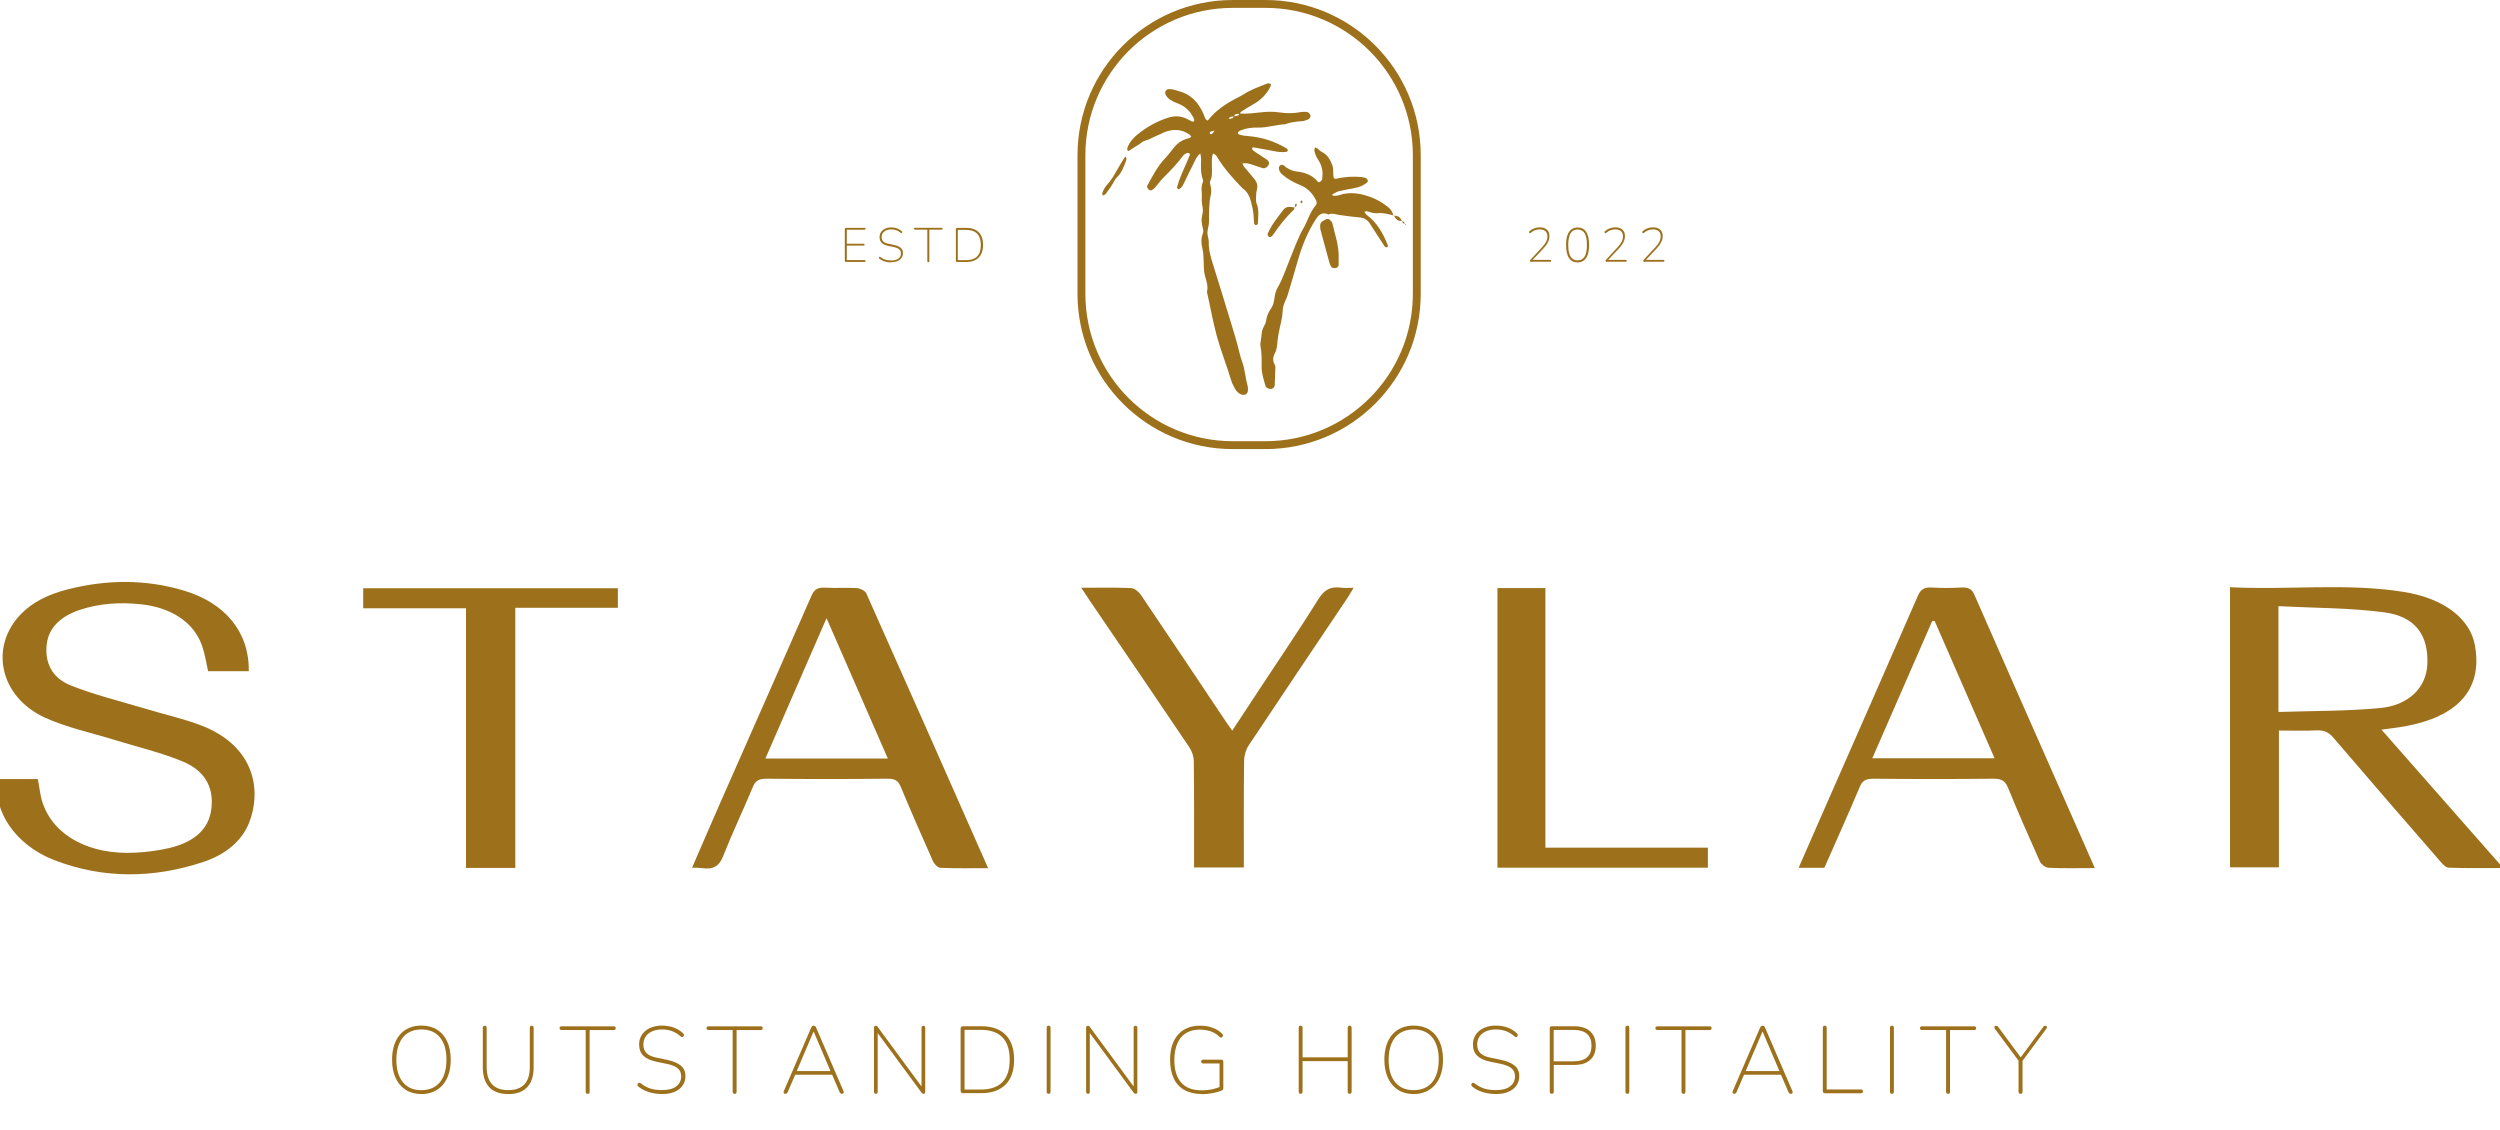 <svg width="332" height="150" viewBox="0 0 332 150" fill="none" xmlns="http://www.w3.org/2000/svg">
<g clip-path="url(#clip0_718_136)">
<path d="M112.349 34.792C112.349 34.792 112.263 34.781 112.231 34.749C112.199 34.717 112.188 34.685 112.188 34.632V30.423C112.188 30.423 112.199 30.337 112.231 30.305C112.263 30.273 112.295 30.263 112.349 30.263H114.816C114.816 30.263 114.891 30.263 114.912 30.295C114.934 30.327 114.944 30.348 114.944 30.38C114.944 30.423 114.934 30.455 114.912 30.476C114.891 30.498 114.859 30.508 114.816 30.508H112.456V32.367H114.688C114.688 32.367 114.763 32.378 114.784 32.399C114.806 32.42 114.816 32.453 114.816 32.485C114.816 32.527 114.806 32.559 114.784 32.581C114.763 32.602 114.731 32.613 114.688 32.613H112.456V34.536H114.816C114.816 34.536 114.891 34.546 114.912 34.568C114.934 34.589 114.944 34.621 114.944 34.653C114.944 34.696 114.934 34.728 114.912 34.749C114.891 34.771 114.859 34.781 114.816 34.781H112.349V34.792Z" fill="#9D711C"/>
<path d="M118.374 34.845C118.16 34.845 117.957 34.824 117.765 34.792C117.572 34.76 117.391 34.696 117.231 34.621C117.07 34.546 116.921 34.46 116.782 34.354C116.75 34.332 116.728 34.3 116.718 34.268C116.718 34.236 116.718 34.204 116.718 34.183C116.728 34.151 116.739 34.129 116.761 34.119C116.782 34.097 116.803 34.097 116.835 34.097C116.867 34.097 116.899 34.108 116.921 34.14C117.124 34.3 117.337 34.418 117.562 34.482C117.786 34.557 118.053 34.589 118.363 34.589C118.79 34.589 119.111 34.503 119.324 34.332C119.538 34.161 119.645 33.937 119.645 33.649C119.645 33.414 119.57 33.232 119.41 33.104C119.249 32.976 118.993 32.869 118.63 32.794L118 32.666C117.594 32.58 117.295 32.452 117.102 32.26C116.91 32.068 116.803 31.822 116.803 31.491C116.803 31.299 116.846 31.128 116.91 30.967C116.985 30.807 117.092 30.679 117.231 30.561C117.369 30.444 117.53 30.358 117.722 30.294C117.914 30.23 118.117 30.198 118.341 30.198C118.619 30.198 118.886 30.241 119.121 30.326C119.356 30.412 119.57 30.54 119.762 30.711C119.794 30.732 119.816 30.764 119.816 30.796C119.816 30.828 119.816 30.86 119.816 30.882C119.805 30.914 119.794 30.935 119.773 30.946C119.752 30.957 119.73 30.967 119.698 30.967C119.666 30.967 119.634 30.957 119.613 30.925C119.431 30.764 119.239 30.647 119.025 30.572C118.822 30.497 118.598 30.465 118.341 30.465C118.085 30.465 117.871 30.508 117.679 30.593C117.487 30.679 117.348 30.796 117.241 30.946C117.134 31.096 117.081 31.277 117.081 31.48C117.081 31.726 117.156 31.929 117.295 32.068C117.433 32.206 117.679 32.313 118 32.377L118.63 32.506C119.068 32.591 119.388 32.73 119.602 32.901C119.816 33.072 119.912 33.317 119.912 33.617C119.912 33.798 119.88 33.958 119.805 34.108C119.73 34.258 119.623 34.386 119.495 34.492C119.356 34.599 119.196 34.685 119.004 34.738C118.811 34.792 118.587 34.824 118.341 34.824L118.374 34.845Z" fill="#9D711C"/>
<path d="M123.276 34.824C123.276 34.824 123.202 34.813 123.18 34.781C123.159 34.749 123.148 34.717 123.148 34.674V30.498H121.525C121.525 30.498 121.45 30.487 121.418 30.466C121.386 30.444 121.375 30.412 121.375 30.369C121.375 30.327 121.386 30.305 121.418 30.284C121.45 30.263 121.482 30.252 121.525 30.252H125.039C125.039 30.252 125.124 30.252 125.146 30.284C125.167 30.316 125.178 30.337 125.178 30.369C125.178 30.412 125.167 30.444 125.146 30.466C125.124 30.487 125.082 30.498 125.039 30.498H123.415V34.674C123.415 34.674 123.415 34.749 123.383 34.781C123.351 34.813 123.33 34.824 123.276 34.824Z" fill="#9D711C"/>
<path d="M127.101 34.792C127.101 34.792 127.015 34.781 126.983 34.749C126.951 34.717 126.94 34.685 126.94 34.632V30.423C126.94 30.423 126.951 30.337 126.983 30.305C127.015 30.273 127.047 30.263 127.101 30.263H128.329C129.045 30.263 129.59 30.455 129.974 30.84C130.359 31.224 130.551 31.78 130.551 32.527C130.551 32.891 130.498 33.222 130.401 33.499C130.305 33.777 130.156 34.023 129.974 34.204C129.793 34.386 129.558 34.536 129.28 34.642C129.002 34.749 128.692 34.792 128.34 34.792H127.111H127.101ZM127.207 34.546H128.308C128.628 34.546 128.917 34.504 129.162 34.418C129.408 34.333 129.611 34.204 129.771 34.044C129.931 33.884 130.06 33.67 130.134 33.414C130.209 33.158 130.252 32.869 130.252 32.538C130.252 31.876 130.092 31.374 129.761 31.032C129.44 30.701 128.949 30.53 128.297 30.53H127.197V34.557L127.207 34.546Z" fill="#9D711C"/>
<path d="M203.36 34.791C203.307 34.791 203.264 34.781 203.232 34.749C203.2 34.717 203.19 34.685 203.19 34.642C203.19 34.621 203.19 34.599 203.2 34.567C203.211 34.546 203.222 34.525 203.243 34.503L204.813 32.805C205.048 32.548 205.23 32.303 205.337 32.078C205.444 31.854 205.497 31.619 205.497 31.384C205.497 31.085 205.411 30.86 205.23 30.7C205.059 30.54 204.792 30.465 204.45 30.465C204.215 30.465 204.012 30.508 203.82 30.583C203.628 30.657 203.446 30.775 203.275 30.925C203.243 30.957 203.211 30.967 203.179 30.967C203.147 30.967 203.125 30.967 203.104 30.946C203.083 30.925 203.072 30.903 203.061 30.882C203.051 30.86 203.061 30.828 203.061 30.796C203.061 30.764 203.083 30.743 203.104 30.711C203.264 30.561 203.457 30.433 203.702 30.337C203.937 30.241 204.194 30.188 204.45 30.188C204.728 30.188 204.974 30.23 205.166 30.326C205.358 30.422 205.518 30.551 205.614 30.732C205.721 30.903 205.764 31.117 205.764 31.363C205.764 31.544 205.732 31.726 205.679 31.897C205.614 32.078 205.529 32.249 205.411 32.431C205.294 32.612 205.144 32.805 204.963 32.997L203.446 34.61V34.514H205.86C205.86 34.514 205.946 34.525 205.967 34.546C205.988 34.567 205.999 34.599 205.999 34.631C205.999 34.674 205.988 34.706 205.967 34.727C205.946 34.749 205.903 34.76 205.86 34.76H203.36V34.791Z" fill="#9D711C"/>
<path d="M209.503 34.845C209.001 34.845 208.627 34.653 208.36 34.258C208.093 33.862 207.976 33.285 207.976 32.538C207.976 32.025 208.029 31.598 208.147 31.256C208.264 30.914 208.435 30.658 208.659 30.476C208.884 30.305 209.161 30.209 209.503 30.209C210.005 30.209 210.39 30.401 210.646 30.797C210.903 31.181 211.031 31.758 211.031 32.527C211.031 33.029 210.977 33.456 210.86 33.798C210.742 34.14 210.571 34.407 210.347 34.578C210.123 34.749 209.845 34.845 209.503 34.845ZM209.503 34.578C209.92 34.578 210.23 34.407 210.432 34.076C210.635 33.745 210.742 33.221 210.742 32.527C210.742 31.833 210.646 31.309 210.443 30.978C210.24 30.647 209.93 30.476 209.503 30.476C209.076 30.476 208.777 30.647 208.574 30.978C208.371 31.309 208.264 31.822 208.264 32.527C208.264 33.232 208.371 33.745 208.574 34.076C208.777 34.407 209.087 34.578 209.503 34.578Z" fill="#9D711C"/>
<path d="M213.391 34.791C213.337 34.791 213.295 34.781 213.263 34.749C213.231 34.717 213.22 34.685 213.22 34.642C213.22 34.621 213.22 34.599 213.231 34.567C213.241 34.546 213.252 34.525 213.273 34.503L214.844 32.805C215.079 32.548 215.26 32.303 215.367 32.078C215.474 31.854 215.527 31.619 215.527 31.384C215.527 31.085 215.442 30.86 215.26 30.7C215.089 30.54 214.822 30.465 214.48 30.465C214.245 30.465 214.042 30.508 213.85 30.583C213.658 30.657 213.476 30.775 213.305 30.925C213.273 30.957 213.241 30.967 213.209 30.967C213.177 30.967 213.156 30.967 213.134 30.946C213.113 30.925 213.102 30.903 213.092 30.882C213.081 30.86 213.092 30.828 213.092 30.796C213.092 30.764 213.113 30.743 213.134 30.711C213.295 30.561 213.487 30.433 213.733 30.337C213.968 30.241 214.224 30.188 214.48 30.188C214.758 30.188 215.004 30.23 215.196 30.326C215.388 30.422 215.549 30.551 215.645 30.732C215.752 30.903 215.794 31.117 215.794 31.363C215.794 31.544 215.762 31.726 215.709 31.897C215.645 32.078 215.559 32.249 215.442 32.431C215.324 32.612 215.175 32.805 214.993 32.997L213.476 34.61V34.514H215.89C215.89 34.514 215.976 34.525 215.997 34.546C216.019 34.567 216.029 34.599 216.029 34.631C216.029 34.674 216.019 34.706 215.997 34.727C215.976 34.749 215.933 34.76 215.89 34.76H213.391V34.791Z" fill="#9D711C"/>
<path d="M218.402 34.791C218.348 34.791 218.305 34.781 218.273 34.749C218.241 34.717 218.231 34.685 218.231 34.642C218.231 34.621 218.231 34.599 218.241 34.567C218.252 34.546 218.263 34.525 218.284 34.503L219.854 32.805C220.089 32.548 220.271 32.303 220.378 32.078C220.485 31.854 220.538 31.619 220.538 31.384C220.538 31.085 220.452 30.86 220.271 30.7C220.1 30.54 219.833 30.465 219.491 30.465C219.256 30.465 219.053 30.508 218.861 30.583C218.669 30.657 218.487 30.775 218.316 30.925C218.284 30.957 218.252 30.967 218.22 30.967C218.188 30.967 218.167 30.967 218.145 30.946C218.124 30.925 218.113 30.903 218.102 30.882C218.092 30.86 218.102 30.828 218.102 30.796C218.102 30.764 218.124 30.743 218.145 30.711C218.305 30.561 218.498 30.433 218.743 30.337C218.978 30.241 219.235 30.188 219.491 30.188C219.769 30.188 220.015 30.23 220.207 30.326C220.399 30.422 220.559 30.551 220.655 30.732C220.762 30.903 220.805 31.117 220.805 31.363C220.805 31.544 220.773 31.726 220.72 31.897C220.655 32.078 220.57 32.249 220.452 32.431C220.335 32.612 220.185 32.805 220.004 32.997L218.487 34.61V34.514H220.901C220.901 34.514 220.987 34.525 221.008 34.546C221.029 34.567 221.04 34.599 221.04 34.631C221.04 34.674 221.029 34.706 221.008 34.727C220.987 34.749 220.944 34.76 220.901 34.76H218.402V34.791Z" fill="#9D711C"/>
<path d="M55.957 145.289C55.156 145.289 54.472 145.107 53.884 144.733C53.297 144.359 52.859 143.836 52.538 143.152C52.218 142.469 52.068 141.668 52.068 140.728C52.068 140.022 52.154 139.392 52.335 138.826C52.517 138.271 52.773 137.79 53.105 137.405C53.436 137.01 53.852 136.711 54.333 136.508C54.814 136.294 55.358 136.198 55.957 136.198C56.769 136.198 57.463 136.38 58.04 136.743C58.627 137.106 59.076 137.63 59.386 138.303C59.696 138.976 59.856 139.787 59.856 140.717C59.856 141.422 59.77 142.063 59.589 142.618C59.407 143.184 59.151 143.665 58.809 144.06C58.478 144.456 58.061 144.755 57.58 144.968C57.1 145.182 56.555 145.289 55.957 145.289ZM55.957 144.776C56.662 144.776 57.26 144.616 57.762 144.306C58.253 143.986 58.638 143.537 58.894 142.928C59.151 142.33 59.289 141.593 59.289 140.738C59.289 139.456 59.001 138.474 58.424 137.769C57.847 137.064 57.025 136.711 55.957 136.711C55.262 136.711 54.664 136.871 54.162 137.181C53.671 137.491 53.286 137.95 53.03 138.559C52.773 139.157 52.635 139.884 52.635 140.738C52.635 142.009 52.923 143.003 53.5 143.708C54.077 144.424 54.899 144.776 55.946 144.776H55.957Z" fill="#9D711C"/>
<path d="M67.514 145.289C66.959 145.289 66.467 145.214 66.04 145.065C65.613 144.915 65.26 144.691 64.982 144.392C64.705 144.093 64.491 143.729 64.341 143.291C64.192 142.853 64.117 142.351 64.117 141.774V136.497C64.117 136.401 64.139 136.337 64.181 136.295C64.224 136.252 64.288 136.22 64.374 136.22C64.459 136.22 64.523 136.241 64.566 136.295C64.609 136.337 64.63 136.412 64.63 136.497V141.689C64.63 142.725 64.876 143.494 65.356 144.007C65.837 144.52 66.553 144.766 67.493 144.766C68.433 144.766 69.159 144.509 69.64 144.007C70.121 143.494 70.356 142.725 70.356 141.689V136.497C70.356 136.401 70.377 136.337 70.42 136.295C70.462 136.252 70.526 136.22 70.612 136.22C70.697 136.22 70.761 136.241 70.804 136.295C70.847 136.337 70.868 136.412 70.868 136.497V141.774C70.868 142.533 70.74 143.174 70.484 143.697C70.227 144.221 69.843 144.616 69.341 144.894C68.839 145.171 68.219 145.3 67.471 145.3L67.514 145.289Z" fill="#9D711C"/>
<path d="M78.037 145.256C77.951 145.256 77.887 145.235 77.844 145.182C77.802 145.128 77.78 145.064 77.78 144.979V136.785H74.586C74.501 136.785 74.437 136.764 74.383 136.721C74.33 136.679 74.309 136.614 74.309 136.54C74.309 136.465 74.33 136.411 74.383 136.358C74.437 136.315 74.501 136.294 74.586 136.294H81.498C81.594 136.294 81.658 136.315 81.701 136.358C81.743 136.401 81.765 136.454 81.765 136.54C81.765 136.625 81.743 136.689 81.701 136.732C81.658 136.775 81.583 136.796 81.498 136.796H78.304V144.989C78.304 145.075 78.282 145.139 78.24 145.192C78.197 145.246 78.133 145.267 78.037 145.267V145.256Z" fill="#9D711C"/>
<path d="M87.918 145.289C87.501 145.289 87.095 145.246 86.721 145.171C86.347 145.097 85.995 144.99 85.664 144.84C85.343 144.701 85.044 144.52 84.788 144.306C84.724 144.253 84.692 144.199 84.67 144.146C84.649 144.082 84.649 144.028 84.67 143.975C84.692 143.921 84.724 143.879 84.766 143.847C84.809 143.815 84.863 143.793 84.916 143.793C84.969 143.793 85.034 143.815 85.098 143.868C85.493 144.178 85.909 144.402 86.347 144.552C86.785 144.691 87.309 144.765 87.918 144.765C88.762 144.765 89.392 144.594 89.819 144.263C90.246 143.932 90.46 143.484 90.46 142.928C90.46 142.479 90.3 142.116 89.99 141.86C89.68 141.603 89.168 141.4 88.463 141.262L87.213 141.005C86.422 140.845 85.835 140.578 85.45 140.215C85.066 139.841 84.873 139.339 84.873 138.709C84.873 138.335 84.948 137.993 85.098 137.683C85.247 137.373 85.45 137.106 85.717 136.893C85.984 136.668 86.305 136.497 86.679 136.38C87.052 136.262 87.458 136.198 87.907 136.198C88.463 136.198 88.975 136.284 89.435 136.444C89.894 136.604 90.321 136.861 90.695 137.202C90.749 137.256 90.791 137.309 90.813 137.373C90.834 137.437 90.823 137.491 90.813 137.555C90.791 137.608 90.759 137.651 90.727 137.683C90.684 137.715 90.642 137.726 90.578 137.726C90.513 137.726 90.46 137.694 90.396 137.64C90.033 137.32 89.648 137.085 89.253 136.935C88.858 136.786 88.409 136.711 87.918 136.711C87.426 136.711 86.988 136.796 86.615 136.957C86.241 137.117 85.952 137.352 85.749 137.651C85.546 137.95 85.439 138.303 85.439 138.709C85.439 139.2 85.578 139.584 85.867 139.862C86.155 140.14 86.615 140.354 87.255 140.471L88.505 140.728C89.36 140.909 90.001 141.165 90.407 141.507C90.823 141.849 91.026 142.319 91.026 142.917C91.026 143.27 90.951 143.59 90.813 143.879C90.674 144.167 90.471 144.424 90.204 144.627C89.937 144.84 89.616 145 89.232 145.118C88.847 145.235 88.42 145.289 87.939 145.289H87.918Z" fill="#9D711C"/>
<path d="M97.552 145.256C97.467 145.256 97.403 145.235 97.36 145.182C97.317 145.128 97.296 145.064 97.296 144.979V136.785H94.102C94.016 136.785 93.952 136.764 93.899 136.721C93.846 136.679 93.824 136.614 93.824 136.54C93.824 136.465 93.846 136.411 93.899 136.358C93.952 136.315 94.016 136.294 94.102 136.294H101.013C101.109 136.294 101.174 136.315 101.216 136.358C101.259 136.401 101.28 136.454 101.28 136.54C101.28 136.625 101.259 136.689 101.216 136.732C101.174 136.775 101.099 136.796 101.013 136.796H97.819V144.989C97.819 145.075 97.798 145.139 97.755 145.192C97.713 145.246 97.648 145.267 97.552 145.267V145.256Z" fill="#9D711C"/>
<path d="M104.315 145.257C104.23 145.257 104.165 145.235 104.123 145.203C104.08 145.171 104.059 145.118 104.059 145.054C104.059 144.99 104.08 144.926 104.112 144.851L107.723 136.476C107.765 136.38 107.819 136.316 107.872 136.273C107.926 136.23 107.99 136.209 108.054 136.209C108.118 136.209 108.182 136.23 108.246 136.273C108.299 136.316 108.353 136.38 108.385 136.476L111.995 144.851C112.028 144.926 112.049 145 112.049 145.054C112.049 145.107 112.028 145.161 111.995 145.203C111.963 145.246 111.899 145.257 111.814 145.257C111.728 145.257 111.664 145.235 111.611 145.182C111.558 145.129 111.515 145.065 111.483 144.99L110.457 142.608L110.799 142.725H105.298L105.65 142.608L104.625 144.99C104.593 145.086 104.55 145.15 104.486 145.193C104.422 145.235 104.368 145.257 104.326 145.257H104.315ZM108.032 137.01L105.778 142.309L105.501 142.234H110.575L110.318 142.309L108.064 137.01H108.043H108.032Z" fill="#9D711C"/>
<path d="M116.311 145.257C116.236 145.257 116.172 145.236 116.13 145.182C116.087 145.129 116.065 145.065 116.065 144.979V136.508C116.065 136.412 116.087 136.348 116.13 136.295C116.172 136.241 116.226 136.22 116.29 136.22C116.365 136.22 116.418 136.23 116.461 136.262C116.503 136.284 116.535 136.337 116.578 136.401L122.656 144.659H122.379V136.497C122.379 136.401 122.4 136.337 122.443 136.295C122.485 136.252 122.55 136.22 122.624 136.22C122.699 136.22 122.763 136.241 122.806 136.295C122.849 136.348 122.87 136.412 122.87 136.497V144.968C122.87 145.065 122.849 145.129 122.817 145.182C122.774 145.236 122.731 145.257 122.656 145.257C122.592 145.257 122.55 145.246 122.496 145.214C122.453 145.182 122.411 145.139 122.368 145.086L116.29 136.829H116.557V144.99C116.557 145.075 116.535 145.139 116.493 145.193C116.45 145.246 116.397 145.268 116.311 145.268V145.257Z" fill="#9D711C"/>
<path d="M127.891 145.182C127.795 145.182 127.709 145.15 127.656 145.097C127.602 145.044 127.57 144.969 127.57 144.862V136.605C127.57 136.509 127.602 136.423 127.656 136.37C127.709 136.316 127.784 136.284 127.891 136.284H130.316C131.715 136.284 132.783 136.658 133.542 137.416C134.289 138.164 134.674 139.275 134.674 140.728C134.674 141.454 134.578 142.095 134.386 142.64C134.193 143.196 133.916 143.655 133.542 144.029C133.168 144.403 132.719 144.691 132.174 144.883C131.64 145.076 131.021 145.172 130.316 145.172H127.891V145.182ZM128.104 144.691H130.262C130.903 144.691 131.459 144.606 131.939 144.435C132.42 144.264 132.815 144.018 133.136 143.687C133.456 143.356 133.691 142.95 133.851 142.448C134.012 141.956 134.086 141.38 134.086 140.717C134.086 139.403 133.766 138.421 133.125 137.758C132.484 137.096 131.523 136.765 130.252 136.765H128.094V144.67L128.104 144.691Z" fill="#9D711C"/>
<path d="M139.256 145.257C139.171 145.257 139.107 145.235 139.064 145.182C139.021 145.129 139 145.065 139 144.979V136.487C139 136.391 139.021 136.326 139.064 136.284C139.107 136.241 139.171 136.209 139.256 136.209C139.342 136.209 139.406 136.23 139.449 136.284C139.491 136.326 139.513 136.401 139.513 136.487V144.979C139.513 145.065 139.491 145.129 139.449 145.182C139.406 145.235 139.342 145.257 139.246 145.257H139.256Z" fill="#9D711C"/>
<path d="M144.48 145.257C144.405 145.257 144.341 145.236 144.298 145.182C144.256 145.129 144.234 145.065 144.234 144.979V136.508C144.234 136.412 144.256 136.348 144.298 136.295C144.341 136.241 144.395 136.22 144.459 136.22C144.533 136.22 144.587 136.23 144.63 136.262C144.672 136.284 144.704 136.337 144.747 136.401L150.825 144.659H150.548V136.497C150.548 136.401 150.569 136.337 150.612 136.295C150.654 136.252 150.718 136.22 150.793 136.22C150.868 136.22 150.932 136.241 150.975 136.295C151.018 136.348 151.039 136.412 151.039 136.497V144.968C151.039 145.065 151.018 145.129 150.986 145.182C150.943 145.236 150.9 145.257 150.825 145.257C150.761 145.257 150.718 145.246 150.665 145.214C150.622 145.182 150.58 145.139 150.537 145.086L144.459 136.829H144.726V144.99C144.726 145.075 144.704 145.139 144.662 145.193C144.619 145.246 144.566 145.268 144.48 145.268V145.257Z" fill="#9D711C"/>
<path d="M159.606 145.289C158.688 145.289 157.918 145.107 157.288 144.755C156.658 144.402 156.177 143.879 155.867 143.195C155.547 142.511 155.387 141.689 155.387 140.738C155.387 140.033 155.472 139.403 155.654 138.837C155.835 138.271 156.092 137.801 156.434 137.416C156.775 137.021 157.192 136.722 157.683 136.519C158.175 136.305 158.73 136.209 159.35 136.209C159.937 136.209 160.493 136.294 161.006 136.476C161.518 136.658 161.956 136.925 162.319 137.299C162.373 137.352 162.405 137.405 162.405 137.459C162.405 137.512 162.405 137.566 162.384 137.619C162.362 137.672 162.33 137.715 162.287 137.747C162.245 137.779 162.202 137.79 162.138 137.79C162.074 137.79 162.031 137.758 161.978 137.704C161.614 137.363 161.219 137.106 160.771 136.957C160.322 136.807 159.852 136.732 159.328 136.732C158.602 136.732 157.993 136.893 157.491 137.202C156.989 137.512 156.604 137.972 156.348 138.58C156.092 139.189 155.953 139.905 155.953 140.76C155.953 142.074 156.252 143.078 156.861 143.761C157.47 144.456 158.378 144.797 159.595 144.797C160.066 144.797 160.514 144.755 160.931 144.669C161.347 144.584 161.743 144.456 162.106 144.295L161.956 144.776V141.23H159.777C159.692 141.23 159.628 141.208 159.585 141.155C159.542 141.112 159.51 141.048 159.51 140.973C159.51 140.898 159.531 140.834 159.585 140.792C159.628 140.749 159.692 140.728 159.777 140.728H162.202C162.287 140.728 162.352 140.749 162.394 140.802C162.437 140.856 162.458 140.909 162.458 140.995V144.488C162.458 144.552 162.458 144.616 162.426 144.669C162.405 144.723 162.373 144.755 162.319 144.787C161.988 144.936 161.572 145.065 161.07 145.161C160.568 145.257 160.076 145.31 159.606 145.31V145.289Z" fill="#9D711C"/>
<path d="M172.724 145.257C172.639 145.257 172.575 145.235 172.532 145.182C172.489 145.129 172.468 145.065 172.468 144.979V136.487C172.468 136.391 172.489 136.326 172.532 136.284C172.575 136.241 172.639 136.209 172.724 136.209C172.81 136.209 172.874 136.23 172.916 136.284C172.959 136.326 172.981 136.401 172.981 136.487V140.418H178.973V136.487C178.973 136.391 178.995 136.326 179.037 136.284C179.08 136.241 179.144 136.209 179.23 136.209C179.315 136.209 179.379 136.23 179.422 136.284C179.465 136.337 179.497 136.401 179.497 136.487V144.979C179.497 145.065 179.475 145.129 179.422 145.182C179.368 145.235 179.315 145.257 179.23 145.257C179.144 145.257 179.08 145.235 179.037 145.182C178.995 145.129 178.973 145.065 178.973 144.979V140.92H172.981V144.979C172.981 145.065 172.959 145.129 172.916 145.182C172.874 145.235 172.81 145.257 172.713 145.257H172.724Z" fill="#9D711C"/>
<path d="M187.732 145.289C186.931 145.289 186.247 145.107 185.66 144.733C185.072 144.359 184.634 143.836 184.314 143.152C184.004 142.469 183.844 141.668 183.844 140.728C183.844 140.022 183.929 139.392 184.111 138.826C184.292 138.26 184.549 137.79 184.88 137.405C185.222 137.01 185.628 136.711 186.108 136.508C186.589 136.294 187.134 136.198 187.732 136.198C188.533 136.198 189.238 136.38 189.815 136.743C190.403 137.106 190.851 137.63 191.161 138.303C191.471 138.976 191.631 139.787 191.631 140.717C191.631 141.422 191.546 142.063 191.364 142.618C191.182 143.184 190.926 143.665 190.584 144.06C190.242 144.456 189.836 144.755 189.356 144.968C188.875 145.182 188.33 145.289 187.732 145.289ZM187.732 144.776C188.437 144.776 189.035 144.616 189.537 144.306C190.029 143.986 190.413 143.537 190.67 142.928C190.926 142.33 191.065 141.593 191.065 140.738C191.065 139.456 190.777 138.474 190.2 137.769C189.623 137.064 188.8 136.711 187.732 136.711C187.038 136.711 186.44 136.871 185.937 137.181C185.446 137.491 185.062 137.95 184.805 138.559C184.549 139.168 184.41 139.884 184.41 140.738C184.41 142.009 184.698 143.003 185.275 143.708C185.852 144.424 186.675 144.776 187.721 144.776H187.732Z" fill="#9D711C"/>
<path d="M198.649 145.289C198.233 145.289 197.827 145.246 197.453 145.171C197.079 145.097 196.726 144.99 196.395 144.84C196.075 144.701 195.776 144.52 195.519 144.306C195.455 144.253 195.423 144.199 195.402 144.146C195.38 144.082 195.38 144.028 195.402 143.975C195.423 143.921 195.455 143.879 195.498 143.847C195.541 143.815 195.594 143.793 195.647 143.793C195.701 143.793 195.765 143.815 195.829 143.868C196.224 144.178 196.641 144.402 197.079 144.552C197.517 144.691 198.04 144.765 198.649 144.765C199.493 144.765 200.123 144.594 200.551 144.263C200.978 143.932 201.192 143.484 201.192 142.928C201.192 142.479 201.031 142.116 200.722 141.86C200.412 141.603 199.899 141.4 199.194 141.262L197.944 141.005C197.154 140.845 196.566 140.578 196.182 140.215C195.797 139.841 195.605 139.339 195.605 138.709C195.605 138.335 195.68 137.993 195.829 137.683C195.979 137.373 196.182 137.106 196.449 136.893C196.716 136.668 197.036 136.497 197.41 136.38C197.784 136.262 198.19 136.198 198.638 136.198C199.194 136.198 199.707 136.284 200.166 136.444C200.625 136.604 201.053 136.861 201.427 137.202C201.491 137.256 201.523 137.309 201.544 137.373C201.565 137.437 201.555 137.491 201.544 137.555C201.523 137.608 201.491 137.651 201.459 137.683C201.416 137.715 201.373 137.726 201.309 137.726C201.245 137.726 201.192 137.694 201.127 137.64C200.764 137.32 200.38 137.085 199.984 136.935C199.589 136.786 199.141 136.711 198.649 136.711C198.158 136.711 197.72 136.796 197.346 136.957C196.972 137.117 196.684 137.352 196.481 137.651C196.278 137.95 196.171 138.303 196.171 138.709C196.171 139.2 196.31 139.584 196.598 139.862C196.887 140.14 197.346 140.354 197.987 140.471L199.237 140.728C200.091 140.909 200.732 141.165 201.138 141.507C201.555 141.849 201.758 142.319 201.758 142.917C201.758 143.27 201.683 143.59 201.544 143.879C201.405 144.167 201.202 144.424 200.935 144.627C200.668 144.84 200.348 145 199.963 145.118C199.579 145.235 199.151 145.289 198.671 145.289H198.649Z" fill="#9D711C"/>
<path d="M206.063 145.257C205.978 145.257 205.913 145.236 205.871 145.182C205.828 145.129 205.807 145.065 205.807 144.979V136.562C205.807 136.466 205.828 136.402 205.881 136.348C205.935 136.306 205.999 136.284 206.084 136.284H209.022C209.951 136.284 210.667 136.509 211.169 136.957C211.66 137.406 211.917 138.036 211.917 138.859C211.917 139.681 211.671 140.322 211.169 140.76C210.678 141.209 209.962 141.422 209.022 141.422H206.341V144.969C206.341 145.054 206.319 145.118 206.277 145.172C206.234 145.225 206.17 145.247 206.074 145.247L206.063 145.257ZM206.33 140.942H209.001C209.78 140.942 210.368 140.76 210.763 140.408C211.158 140.055 211.351 139.542 211.351 138.859C211.351 138.175 211.158 137.662 210.763 137.31C210.368 136.957 209.78 136.776 209.001 136.776H206.33V140.942Z" fill="#9D711C"/>
<path d="M216.115 145.257C216.029 145.257 215.965 145.235 215.922 145.182C215.88 145.129 215.858 145.065 215.858 144.979V136.487C215.858 136.391 215.88 136.326 215.922 136.284C215.965 136.241 216.029 136.209 216.115 136.209C216.2 136.209 216.264 136.23 216.307 136.284C216.35 136.326 216.371 136.401 216.371 136.487V144.979C216.371 145.065 216.35 145.129 216.307 145.182C216.264 145.235 216.2 145.257 216.104 145.257H216.115Z" fill="#9D711C"/>
<path d="M223.571 145.256C223.485 145.256 223.421 145.235 223.379 145.182C223.336 145.128 223.304 145.064 223.304 144.979V136.785H220.11C220.024 136.785 219.96 136.764 219.907 136.721C219.853 136.679 219.832 136.614 219.832 136.54C219.832 136.465 219.853 136.411 219.907 136.358C219.96 136.315 220.024 136.294 220.11 136.294H227.021C227.117 136.294 227.181 136.315 227.224 136.358C227.267 136.401 227.299 136.454 227.299 136.54C227.299 136.625 227.278 136.689 227.224 136.732C227.181 136.775 227.107 136.796 227.021 136.796H223.827V144.989C223.827 145.075 223.806 145.139 223.763 145.192C223.72 145.246 223.656 145.267 223.56 145.267L223.571 145.256Z" fill="#9D711C"/>
<path d="M230.333 145.257C230.247 145.257 230.183 145.235 230.14 145.203C230.098 145.171 230.076 145.118 230.076 145.054C230.076 144.99 230.098 144.926 230.13 144.851L233.74 136.476C233.783 136.38 233.836 136.316 233.89 136.273C233.943 136.23 234.007 136.209 234.071 136.209C234.135 136.209 234.2 136.23 234.264 136.273C234.328 136.316 234.37 136.38 234.402 136.476L238.013 144.851C238.045 144.926 238.066 145 238.066 145.054C238.066 145.107 238.045 145.161 238.013 145.203C237.981 145.246 237.917 145.257 237.831 145.257C237.746 145.257 237.682 145.235 237.618 145.182C237.564 145.129 237.522 145.065 237.49 144.99L236.464 142.608L236.806 142.725H231.305L231.657 142.608L230.632 144.99C230.6 145.086 230.546 145.15 230.493 145.193C230.429 145.235 230.375 145.257 230.333 145.257ZM234.05 137.01L231.796 142.309L231.518 142.234H236.592L236.336 142.309L234.082 137.01H234.061H234.05Z" fill="#9D711C"/>
<path d="M242.35 145.182C242.265 145.182 242.2 145.161 242.147 145.107C242.094 145.054 242.072 144.99 242.072 144.904V136.487C242.072 136.391 242.094 136.326 242.136 136.284C242.179 136.241 242.243 136.209 242.329 136.209C242.414 136.209 242.478 136.23 242.521 136.284C242.564 136.326 242.585 136.401 242.585 136.487V144.68H247.125C247.221 144.68 247.285 144.701 247.328 144.744C247.371 144.787 247.403 144.84 247.403 144.926C247.403 145.011 247.381 145.075 247.328 145.118C247.285 145.161 247.21 145.182 247.125 145.182H242.329H242.35Z" fill="#9D711C"/>
<path d="M251.249 145.257C251.163 145.257 251.099 145.235 251.056 145.182C251.014 145.129 250.992 145.065 250.992 144.979V136.487C250.992 136.391 251.014 136.326 251.056 136.284C251.099 136.241 251.163 136.209 251.249 136.209C251.334 136.209 251.398 136.23 251.441 136.284C251.484 136.326 251.505 136.401 251.505 136.487V144.979C251.505 145.065 251.484 145.129 251.441 145.182C251.398 145.235 251.334 145.257 251.238 145.257H251.249Z" fill="#9D711C"/>
<path d="M258.705 145.256C258.619 145.256 258.555 145.235 258.512 145.182C258.47 145.128 258.438 145.064 258.438 144.979V136.785H255.244C255.158 136.785 255.094 136.764 255.041 136.721C254.987 136.679 254.966 136.614 254.966 136.54C254.966 136.465 254.987 136.411 255.041 136.358C255.094 136.315 255.158 136.294 255.244 136.294H262.155C262.251 136.294 262.315 136.315 262.358 136.358C262.401 136.401 262.433 136.454 262.433 136.54C262.433 136.625 262.411 136.689 262.358 136.732C262.315 136.775 262.24 136.796 262.155 136.796H258.961V144.989C258.961 145.075 258.94 145.139 258.897 145.192C258.854 145.246 258.79 145.267 258.694 145.267L258.705 145.256Z" fill="#9D711C"/>
<path d="M268.318 145.257C268.233 145.257 268.169 145.236 268.126 145.182C268.083 145.129 268.062 145.065 268.062 144.968V140.557L268.201 141.048L264.921 136.626C264.868 136.551 264.847 136.476 264.847 136.423C264.847 136.369 264.868 136.316 264.911 136.273C264.953 136.241 265.007 136.22 265.06 136.22C265.124 136.22 265.189 136.23 265.242 136.262C265.295 136.284 265.338 136.337 265.381 136.401L268.447 140.546H268.254L271.32 136.401C271.363 136.337 271.406 136.284 271.448 136.262C271.491 136.241 271.555 136.22 271.619 136.22C271.683 136.22 271.726 136.241 271.769 136.273C271.811 136.305 271.833 136.359 271.833 136.423C271.833 136.487 271.811 136.551 271.747 136.626L268.468 141.048L268.596 140.557V144.968C268.596 145.161 268.511 145.257 268.329 145.257H268.318Z" fill="#9D711C"/>
<path d="M296.136 77.98C303.902 78.386 311.614 77.382 319.231 78.611C324.647 79.487 328.044 82.21 328.674 85.714C329.934 92.786 324.679 95.67 318.611 96.578C317.927 96.685 317.233 96.77 316.261 96.898C321.645 103.009 326.943 109.034 332.423 115.272C329.827 115.272 327.509 115.315 325.191 115.229C324.796 115.219 324.347 114.727 324.059 114.385C319.316 108.927 314.573 103.468 309.884 97.977C309.275 97.272 308.677 96.941 307.587 96.995C305.995 97.08 304.404 97.016 302.641 97.016V115.186H296.146V77.959L296.136 77.98ZM302.577 80.501V94.549C307.203 94.399 311.657 94.442 316.037 94.036C319.925 93.672 322.232 91.269 322.35 88.203C322.51 84.347 320.78 81.869 316.603 81.313C312.063 80.715 307.406 80.747 302.577 80.501Z" fill="#9D711C"/>
<path d="M33.044 89.133H27.638C27.371 87.968 27.211 86.836 26.837 85.768C25.758 82.638 22.724 80.683 18.783 80.256C15.941 79.946 13.196 80.117 10.568 81.003C8.09 81.837 6.477 83.322 6.21 85.543C5.932 87.861 6.787 89.987 9.393 91.023C12.534 92.284 15.941 93.106 19.242 94.1C21.752 94.858 24.38 95.435 26.784 96.364C33.941 99.153 34.721 105.081 33.097 109.226C32.114 111.715 29.935 113.488 27.019 114.46C20.385 116.671 13.677 116.735 7.161 114.204C2.033 112.206 -0.99 107.677 -0.317 103.457H5.024C5.248 104.568 5.323 105.669 5.686 106.694C7.203 111.042 11.946 113.563 17.992 113.232C19.477 113.157 20.973 112.965 22.404 112.633C25.416 111.939 27.532 110.422 28.002 107.816C28.514 104.964 27.5 102.453 24.231 101.107C21.368 99.932 18.238 99.195 15.226 98.266C12.117 97.305 8.827 96.61 5.953 95.296C-0.061 92.54 -1.449 85.853 2.813 81.516C4.383 79.914 6.488 78.92 8.859 78.301C14.061 76.955 19.285 76.891 24.423 78.429C29.871 80.063 33.108 83.888 33.044 89.143" fill="#9D711C"/>
<path d="M91.903 115.24C93.335 111.939 94.723 108.702 96.144 105.487C100.011 96.717 103.899 87.947 107.745 79.155C108.097 78.365 108.482 77.969 109.604 78.044C110.992 78.13 112.402 78.012 113.791 78.097C114.24 78.13 114.891 78.471 115.041 78.792C120.446 90.895 125.798 103.008 131.224 115.293C129.013 115.293 126.952 115.336 124.89 115.25C124.548 115.24 124.078 114.748 123.918 114.406C122.444 111.106 121.002 107.805 119.613 104.472C119.292 103.703 118.887 103.404 117.84 103.414C112.499 103.468 107.147 103.468 101.806 103.414C100.759 103.414 100.321 103.692 100 104.461C98.708 107.559 97.255 110.603 96.027 113.712C95.535 114.962 94.787 115.528 93.185 115.282C92.801 115.229 92.405 115.24 91.893 115.229M117.904 100.733C115.169 94.463 112.52 88.395 109.764 82.093C106.997 88.449 104.348 94.537 101.645 100.733H117.904Z" fill="#9D711C"/>
<path d="M278.19 115.282C275.936 115.282 273.992 115.336 272.048 115.24C271.642 115.218 271.065 114.78 270.905 114.428C269.442 111.17 268.01 107.901 266.664 104.611C266.312 103.756 265.874 103.393 264.688 103.414C259.39 103.468 254.102 103.468 248.804 103.414C247.778 103.414 247.329 103.66 246.998 104.451C245.471 108.072 243.858 111.661 242.277 115.24H238.858C240.108 112.387 241.315 109.621 242.533 106.854C246.592 97.614 250.662 88.385 254.689 79.134C255.042 78.333 255.469 77.948 256.591 78.023C257.883 78.108 259.187 78.087 260.49 78.023C261.441 77.98 261.868 78.237 262.199 78.984C266.258 88.267 270.36 97.528 274.452 106.801C275.669 109.567 276.898 112.334 278.19 115.272M248.633 100.701H264.88C262.188 94.548 259.55 88.502 256.922 82.467C256.815 82.467 256.698 82.477 256.591 82.488C253.963 88.513 251.335 94.527 248.643 100.701" fill="#9D711C"/>
<path d="M143.615 78.055C145.965 78.055 148.102 78.001 150.227 78.097C150.687 78.119 151.253 78.621 151.52 79.016C155.312 84.613 159.051 90.232 162.811 95.851C163.046 96.193 163.292 96.535 163.644 97.026C165.033 94.911 166.347 92.924 167.65 90.937C170.139 87.156 172.692 83.406 175.074 79.582C175.801 78.407 176.612 77.809 178.236 78.055C178.663 78.119 179.123 78.055 179.764 78.055C179.422 78.61 179.187 79.048 178.909 79.454C174.551 85.949 170.171 92.443 165.845 98.96C165.439 99.569 165.225 100.327 165.215 101.021C165.161 105.721 165.183 110.411 165.183 115.197H158.57V113.915C158.57 109.663 158.592 105.412 158.538 101.149C158.538 100.498 158.314 99.782 157.929 99.216C153.56 92.721 149.138 86.248 144.726 79.774C144.374 79.251 144.032 78.728 143.594 78.055" fill="#9D711C"/>
<path d="M68.433 115.261H61.885V80.779H48.233V78.119H82.053V80.715H68.433V115.261Z" fill="#9D711C"/>
<path d="M198.863 78.098H205.23V112.569H226.808V115.229H198.863V78.098Z" fill="#9D711C"/>
<path d="M164.606 15.072C165.578 15.158 166.55 15.008 167.511 14.912C168.302 14.827 169.082 14.806 169.872 14.923C170.833 15.072 171.806 15.072 172.778 14.88C173.013 14.838 173.258 14.859 173.504 14.859C173.707 14.859 173.974 15.094 174.027 15.307C174.081 15.511 173.921 15.799 173.686 15.874C173.461 15.948 173.226 16.066 172.991 16.087C172.201 16.141 171.41 16.205 170.673 16.504C169.455 16.547 168.302 16.974 167.063 16.942C166.272 16.921 165.482 17.017 164.734 17.326C164.627 17.369 164.531 17.444 164.435 17.529C164.403 17.561 164.392 17.636 164.403 17.69C164.403 17.732 164.435 17.807 164.478 17.818C164.926 18.021 165.418 18.042 165.898 18.085C167.682 18.245 169.338 18.801 170.876 19.719C170.962 19.773 170.994 19.922 171.047 20.029C170.951 20.082 170.865 20.168 170.759 20.179C170.214 20.232 169.669 20.179 169.135 20.061C168.248 19.88 167.351 19.73 166.454 19.57C166.4 19.57 166.294 19.613 166.294 19.634C166.294 19.73 166.294 19.869 166.347 19.922C166.635 20.147 166.934 20.349 167.234 20.542C167.586 20.777 167.949 21.001 168.291 21.247C168.612 21.471 168.601 21.888 168.248 22.176C168.12 22.283 167.896 22.379 167.757 22.347C167.234 22.208 166.721 21.995 166.197 21.834C165.791 21.706 165.375 21.61 164.948 21.717C164.948 21.663 164.948 21.61 164.916 21.567C164.905 21.535 164.851 21.535 164.809 21.514C164.873 21.567 164.926 21.621 164.99 21.674C165.054 22.059 165.353 22.294 165.578 22.571C165.92 22.999 166.294 23.394 166.625 23.832C166.934 24.238 167.063 24.676 166.913 25.199C166.817 25.541 166.817 25.926 166.796 26.289C166.796 26.524 166.785 26.791 166.87 27.005C167.234 27.891 167.084 28.799 167.041 29.707C167.041 29.782 166.881 29.899 166.796 29.899C166.71 29.899 166.571 29.782 166.561 29.707C166.507 29.344 166.496 28.981 166.475 28.618C166.432 28.009 166.304 27.421 166.144 26.823C165.952 26.086 165.653 25.445 165.012 25.007C163.74 23.693 162.512 22.347 161.583 20.756C161.497 20.606 161.326 20.51 161.187 20.403C161.166 20.382 161.07 20.403 161.059 20.435C160.888 20.969 160.942 21.525 160.942 22.069C160.942 22.732 161.027 23.405 160.717 24.046C160.653 24.184 160.696 24.409 160.739 24.569C160.846 24.986 160.899 25.424 160.803 25.84C160.525 27.037 160.568 28.265 160.557 29.472C160.557 29.974 160.354 30.423 160.344 30.904C160.344 31.32 160.536 31.737 160.525 32.153C160.493 33.211 160.803 34.204 161.113 35.187C161.871 37.559 162.565 39.951 163.313 42.334C163.805 43.893 164.275 45.474 164.659 47.066C164.734 47.365 164.819 47.653 164.926 47.942C165.332 49.031 165.386 50.196 165.695 51.307C165.749 51.477 165.717 51.67 165.727 51.851C165.727 52.076 165.556 52.375 165.353 52.407C165.183 52.439 164.98 52.45 164.83 52.386C164.488 52.247 164.21 51.98 164.029 51.659C163.815 51.285 163.623 50.901 163.495 50.495C162.907 48.508 162.127 46.596 161.583 44.598C161.07 42.718 160.749 40.795 160.311 38.904C160.301 38.851 160.269 38.776 160.29 38.723C160.472 37.975 160.194 37.291 160.012 36.597C159.831 35.935 159.884 35.262 159.841 34.6C159.809 34.055 159.809 33.51 159.671 32.976C159.51 32.324 159.478 31.651 159.745 31C159.841 30.765 159.788 30.53 159.724 30.284C159.66 29.996 159.596 29.697 159.574 29.387C159.521 28.831 159.788 28.297 159.735 27.774C159.692 27.293 159.553 26.823 159.596 26.332C159.66 25.616 159.414 24.879 159.745 24.184C159.788 24.088 159.767 23.939 159.735 23.832C159.425 22.945 159.478 22.037 159.51 21.119C159.51 20.884 159.446 20.649 159.403 20.382C158.944 20.713 158.773 21.183 158.56 21.61C158.09 22.529 157.652 23.469 157.192 24.398C157.053 24.676 156.904 24.943 156.626 25.092C156.573 25.125 156.466 25.146 156.455 25.135C156.391 25.05 156.284 24.922 156.306 24.847C156.658 23.618 157.203 22.465 157.716 21.29C157.812 21.065 157.908 20.841 157.993 20.617C158.047 20.488 157.993 20.36 157.865 20.317C157.769 20.285 157.63 20.296 157.545 20.349C157.385 20.435 157.214 20.542 157.117 20.681C156.316 21.76 155.387 22.721 154.436 23.661C154.052 24.046 153.742 24.516 153.389 24.922C153.272 25.05 153.112 25.146 152.973 25.253C152.866 25.327 152.62 25.263 152.481 25.114C152.407 25.028 152.353 24.911 152.321 24.793C152.31 24.751 152.343 24.676 152.375 24.622C153.08 23.351 153.742 22.037 154.767 20.969C155.184 20.531 155.547 20.029 155.932 19.559C156.359 19.025 156.904 18.64 157.566 18.437C157.684 18.405 157.812 18.384 157.919 18.341C158.015 18.299 158.1 18.224 158.196 18.17C158.122 18.074 158.079 17.946 157.983 17.882C156.882 17.102 155.718 17.102 154.511 17.604C154.233 17.722 153.966 17.893 153.688 17.989C153.122 18.202 152.62 18.566 152.011 18.704C151.787 18.758 151.605 18.95 151.392 19.089C150.879 19.41 150.366 19.741 149.854 20.061C149.843 20.061 149.768 20.018 149.747 19.976C149.715 19.933 149.693 19.869 149.693 19.815C149.715 19.698 149.725 19.57 149.779 19.463C150.046 18.833 150.495 18.331 151.007 17.903C152.236 16.889 153.614 16.109 155.131 15.628C155.953 15.372 156.808 15.361 157.62 15.788C157.833 15.906 158.058 16.013 158.271 16.119C158.41 16.194 158.517 16.162 158.581 16.034C158.602 15.991 158.624 15.927 158.602 15.884C158.207 14.955 157.577 14.239 156.637 13.833C156.081 13.598 155.494 13.406 155.056 12.957C154.938 12.829 154.842 12.669 154.767 12.509C154.639 12.231 154.885 11.857 155.163 11.836C155.665 11.793 156.124 11.985 156.583 12.114C158.047 12.498 158.998 13.46 159.66 14.773C159.82 15.094 159.927 15.446 160.087 15.777C160.13 15.874 160.269 15.927 160.386 16.023C161.444 14.645 162.865 13.727 164.381 12.947C164.648 12.808 164.926 12.669 165.183 12.509C166.165 11.879 167.255 11.494 168.334 11.077C168.43 11.045 168.558 11.099 168.676 11.12C168.825 11.152 168.815 11.312 168.676 11.579C168.152 12.584 167.383 13.331 166.39 13.876C165.856 14.175 165.343 14.496 164.83 14.827C164.745 14.88 164.702 15.019 164.638 15.115C164.478 15.126 164.317 15.115 164.157 15.147C163.997 15.179 163.901 15.307 163.911 15.489C163.602 15.478 163.281 15.425 163.174 15.842C163.121 15.852 163.067 15.863 163.014 15.884C162.982 15.895 162.971 15.938 162.95 15.97C163.014 15.916 163.067 15.852 163.132 15.799C163.42 15.767 163.719 15.767 163.879 15.446C164.05 15.414 164.243 15.404 164.403 15.34C164.488 15.307 164.531 15.169 164.595 15.072M161.326 17.316C161.113 17.38 160.899 17.444 160.696 17.519C160.675 17.529 160.653 17.626 160.664 17.679C160.707 17.818 160.792 17.871 160.899 17.807C161.102 17.679 161.219 17.497 161.273 17.273C161.316 17.262 161.369 17.252 161.412 17.23C161.444 17.22 161.454 17.177 161.476 17.156C161.422 17.209 161.369 17.262 161.316 17.316" fill="#9D711C"/>
<path d="M185.105 28.618C184.4 28.457 183.706 28.233 182.958 28.308C182.477 28.361 181.997 28.201 181.527 28.051C181.431 28.019 181.302 28.094 181.195 28.126C181.228 28.18 181.238 28.244 181.281 28.286C181.356 28.383 181.43 28.489 181.516 28.553C182.883 29.568 183.674 31 184.293 32.538C184.347 32.666 184.293 32.816 184.176 32.848C184.09 32.869 183.93 32.794 183.877 32.719C183.311 31.854 182.755 30.989 182.189 30.124C182.061 29.921 181.943 29.697 181.794 29.515C181.516 29.184 181.185 28.949 180.725 28.895C179.753 28.799 178.792 28.692 177.831 28.543C177.361 28.468 176.912 28.254 176.421 28.489C175.545 28.062 175.085 28.564 174.658 29.248C173.611 30.914 172.895 32.709 172.351 34.589C171.913 36.106 171.475 37.633 171.015 39.139C170.855 39.663 170.567 40.133 170.428 40.656C170.31 41.116 170.342 41.629 170.257 42.099C170.065 43.177 169.755 44.224 169.648 45.325C169.595 45.859 169.573 46.403 169.317 46.884C169.039 47.408 168.975 47.91 169.295 48.433C169.349 48.529 169.37 48.668 169.37 48.786C169.349 49.576 169.317 50.367 169.285 51.146C169.274 51.403 169.06 51.616 168.836 51.648C168.537 51.691 168.142 51.52 168.067 51.275C167.832 50.463 167.554 49.661 167.544 48.796C167.544 47.824 167.576 46.852 167.383 45.891C167.351 45.72 167.383 45.528 167.415 45.357C167.458 44.993 167.533 44.641 167.554 44.278C167.576 43.968 167.661 43.69 167.811 43.423C167.96 43.167 168.099 42.868 168.142 42.579C168.217 41.949 168.473 41.425 168.825 40.923C169.103 40.518 169.189 40.026 169.253 39.535C169.317 39.043 169.445 38.584 169.691 38.157C170.342 37.046 170.716 35.828 171.208 34.642C171.838 33.126 172.351 31.566 173.195 30.134C173.312 29.921 173.419 29.707 173.515 29.483C173.857 28.703 174.167 27.913 174.743 27.261C174.904 27.079 174.872 26.802 174.754 26.567C174.295 25.669 173.654 24.975 172.692 24.59C171.838 24.248 171.047 23.811 170.332 23.223C170.033 22.988 169.84 22.678 169.83 22.294C169.83 22.187 169.904 22.059 169.99 21.984C170.065 21.909 170.204 21.898 170.31 21.877C170.353 21.877 170.417 21.93 170.471 21.963C170.983 22.422 171.581 22.71 172.265 22.785C172.329 22.785 172.383 22.796 172.447 22.806C173.43 22.956 174.327 23.298 174.978 24.099C175.064 24.206 175.192 24.227 175.31 24.142C175.406 24.078 175.481 23.982 175.555 23.885C175.587 23.843 175.577 23.768 175.587 23.704C175.705 22.892 175.609 22.134 175.171 21.418C174.882 20.958 174.594 20.478 174.54 19.922C174.53 19.815 174.605 19.698 174.647 19.591C174.647 19.58 174.743 19.591 174.786 19.613C174.84 19.634 174.893 19.677 174.936 19.709C175.128 19.858 175.288 20.05 175.502 20.157C176.292 20.52 176.656 21.215 176.944 21.963C177.051 22.23 177.029 22.561 177.051 22.86C177.072 23.095 177.051 23.341 177.104 23.576C177.126 23.65 177.296 23.779 177.371 23.757C178.504 23.469 179.647 23.405 180.811 23.512C180.993 23.533 181.174 23.576 181.345 23.629C181.398 23.64 181.441 23.704 181.495 23.736C181.655 23.853 181.708 24.099 181.58 24.206C181.11 24.612 180.555 24.847 179.946 24.964C179.23 25.103 178.514 25.221 177.799 25.392C177.51 25.466 177.254 25.648 176.987 25.787C176.955 25.808 176.923 25.894 176.933 25.915C176.965 25.958 177.04 26.011 177.083 26C177.329 25.99 177.585 26 177.799 25.926C179.326 25.402 180.8 25.691 182.242 26.257C182.979 26.545 183.652 26.973 184.283 27.453C184.689 27.763 184.945 28.158 185.052 28.65L185.094 28.596L185.105 28.618Z" fill="#9D711C"/>
<path d="M177.776 34.279C177.776 34.589 177.776 34.888 177.776 35.187C177.776 35.347 177.616 35.529 177.456 35.582C177.21 35.657 176.858 35.582 176.783 35.422C176.708 35.261 176.601 35.101 176.558 34.93C176.153 33.467 175.757 32.004 175.362 30.529C175.33 30.412 175.33 30.284 175.319 30.166C175.277 29.76 175.405 29.45 175.8 29.279C175.907 29.226 176.014 29.162 176.121 29.109C176.27 29.034 176.505 29.066 176.612 29.205C176.729 29.344 176.9 29.472 176.932 29.632C177.285 31.17 177.84 32.666 177.776 34.279Z" fill="#9D711C"/>
<path d="M171.912 27.528C171.88 27.645 171.88 27.784 171.806 27.859C170.748 28.874 169.851 30.017 169.028 31.234C168.996 31.288 168.943 31.309 168.9 31.363C168.772 31.512 168.526 31.533 168.43 31.363C168.377 31.266 168.312 31.117 168.345 31.042C168.686 30.252 169.146 29.547 169.669 28.863C169.926 28.521 170.171 28.179 170.438 27.848C170.641 27.602 170.919 27.463 171.239 27.474C171.474 27.474 171.72 27.528 171.955 27.56L171.912 27.528Z" fill="#9D711C"/>
<path d="M146.552 25.968C146.552 25.968 146.456 25.925 146.435 25.893C146.403 25.851 146.36 25.787 146.371 25.744C146.478 25.263 146.734 24.836 147.054 24.494C147.589 23.906 147.973 23.244 148.358 22.55C148.678 21.973 149.031 21.418 149.383 20.851C149.405 20.83 149.479 20.809 149.49 20.819C149.533 20.862 149.565 20.915 149.575 20.969C149.575 21.086 149.597 21.215 149.554 21.321C149.244 22.101 148.999 22.902 148.358 23.511C148.027 23.832 147.845 24.323 147.578 24.718C147.343 25.071 147.097 25.413 146.852 25.744C146.787 25.829 146.659 25.883 146.563 25.947" fill="#9D711C"/>
<path d="M185.062 28.661C185.629 28.586 185.981 28.864 186.184 29.366L186.227 29.323C185.629 29.43 185.33 29.077 185.116 28.607L185.073 28.661H185.062Z" fill="#9D711C"/>
<path d="M172.842 27.005C172.842 27.005 172.746 26.941 172.724 26.887C172.681 26.77 172.724 26.674 172.842 26.62C172.863 26.62 172.927 26.684 172.949 26.727C172.991 26.844 172.949 26.941 172.852 27.005" fill="#9D711C"/>
<path d="M171.956 27.56C171.956 27.453 171.956 27.346 171.977 27.24C171.999 27.101 172.063 27.037 172.148 27.069C172.18 27.079 172.212 27.143 172.212 27.186C172.212 27.24 172.202 27.304 172.17 27.336C172.095 27.41 171.999 27.464 171.924 27.528L171.967 27.56H171.956Z" fill="#9D711C"/>
<path d="M186.58 29.707C186.355 29.686 186.195 29.6 186.227 29.333L186.185 29.376C186.409 29.408 186.537 29.515 186.526 29.76L186.569 29.718L186.58 29.707Z" fill="#9D711C"/>
<path d="M186.536 29.75C186.686 29.75 186.75 29.803 186.75 29.889C186.718 29.878 186.664 29.878 186.643 29.857C186.611 29.814 186.6 29.76 186.579 29.707L186.536 29.75Z" fill="#9D711C"/>
<path fill-rule="evenodd" clip-rule="evenodd" d="M163.708 1.047C152.9 1.047 144.139 9.809 144.139 20.617V39.022C144.139 49.83 152.9 58.592 163.708 58.592H168.056C178.864 58.592 187.626 49.83 187.626 39.022V20.617C187.626 9.809 178.864 1.047 168.056 1.047H163.708ZM143.092 20.617C143.092 9.23 152.322 0 163.708 0H168.056C179.442 0 188.673 9.23 188.673 20.617V39.022C188.673 50.408 179.442 59.639 168.056 59.639H163.708C152.322 59.639 143.092 50.408 143.092 39.022V20.617Z" fill="#9D711C"/>
</g>
<defs>
<clipPath id="clip0_718_136">
<rect width="332" height="150" fill="white"/>
</clipPath>
</defs>
</svg>
